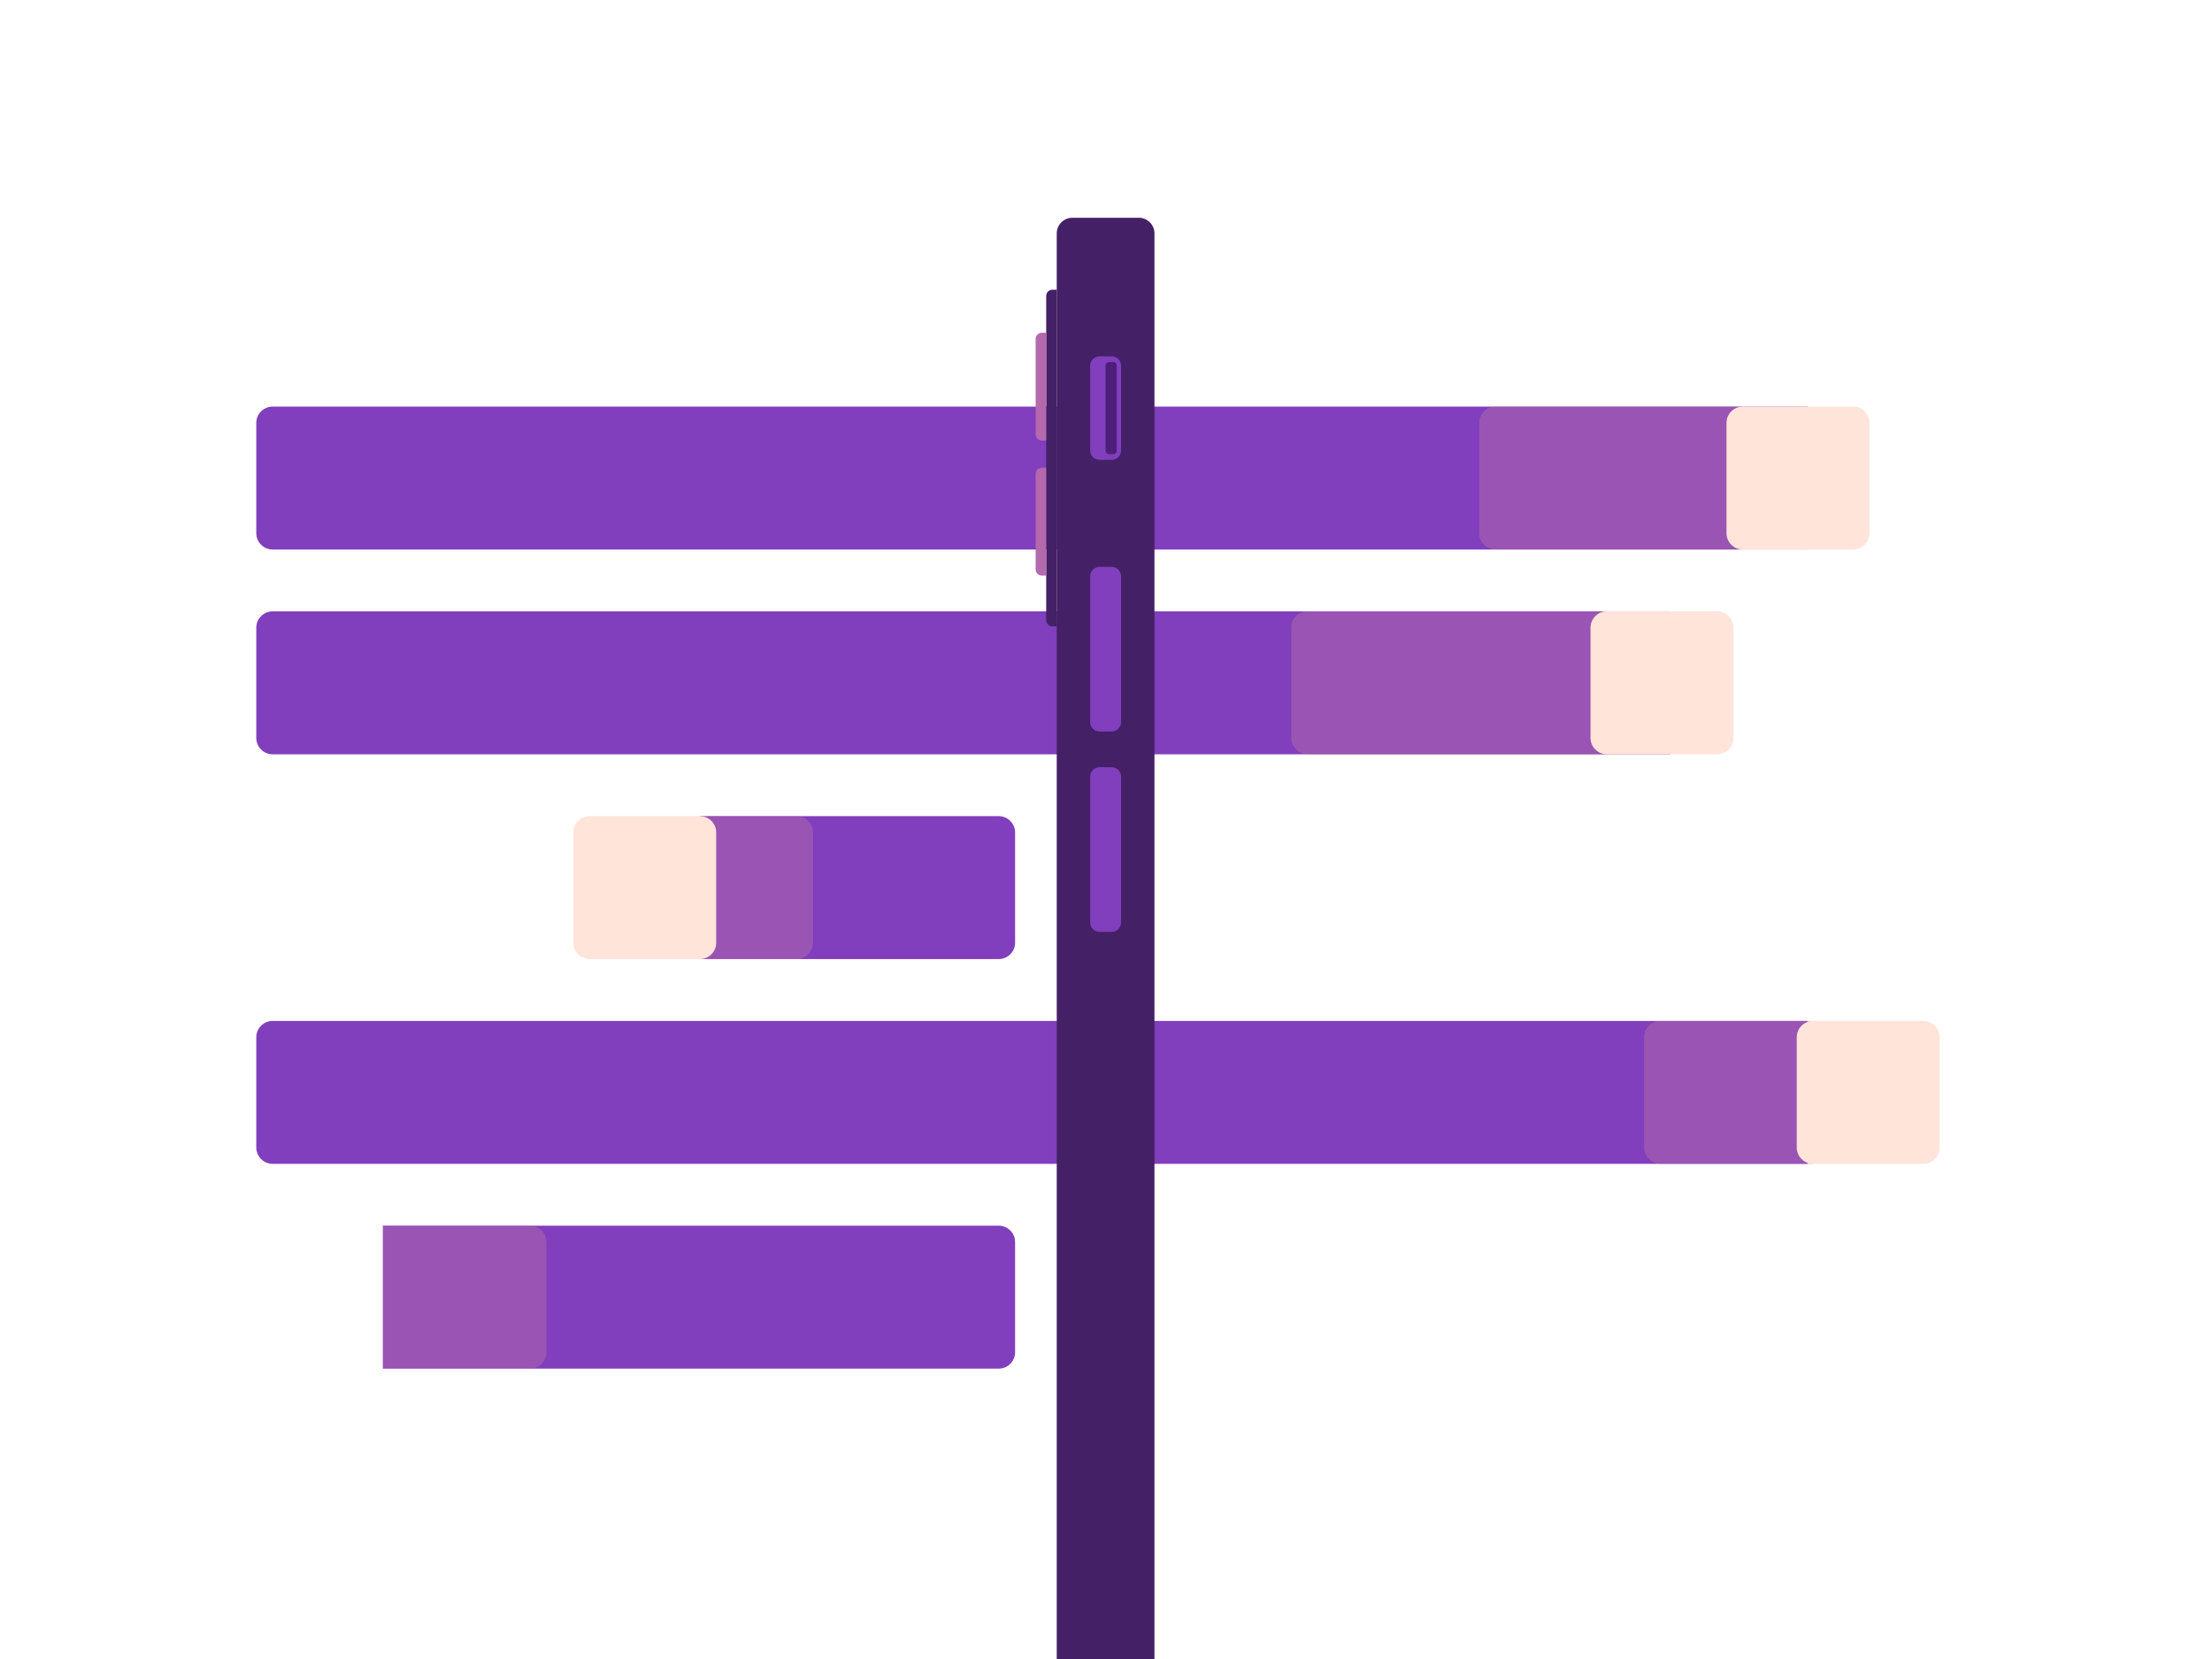 <?xml version="1.0" encoding="UTF-8"?>
<!DOCTYPE svg PUBLIC "-//W3C//DTD SVG 1.1//EN" "http://www.w3.org/Graphics/SVG/1.1/DTD/svg11.dtd">
<!-- Creator: CorelDRAW -->
<svg xmlns="http://www.w3.org/2000/svg" xml:space="preserve" width="780px" height="585px" version="1.1" style="shape-rendering:geometricPrecision; text-rendering:geometricPrecision; image-rendering:optimizeQuality; fill-rule:evenodd; clip-rule:evenodd"
viewBox="0 0 780 585"
 xmlns:xlink="http://www.w3.org/1999/xlink"
 xmlns:xodm="http://www.corel.com/coreldraw/odm/2003">
 <defs>
  <style type="text/css">
   <![CDATA[
    .fil0 {fill:none}
    .fil4 {fill:#442066}
    .fil5 {fill:#4E1F7A}
    .fil1 {fill:#813EBD}
    .fil6 {fill:#B369AC}
    .fil3 {fill:#FFE4D9}
    .fil2 {fill:#B46AA9;fill-opacity:0.502}
   ]]>
  </style>
 </defs>
 <g id="Layer_x0020_1">
  <polygon class="fil0" points="779.86,0.6 -0.14,0.6 -0.14,585.61 779.86,585.61 "/>
  <path class="fil1" d="M637.39 143.37l-541.26 0c-3.16,0 -5.76,2.6 -5.76,5.76l0 38.89c0,3.16 2.59,5.75 5.76,5.75l541.26 0 0 -50.4z"/>
  <path class="fil2" d="M614.55 143.37l-87.22 0c-3.16,0 -5.75,2.6 -5.75,5.76l0 38.89c0,3.16 2.59,5.75 5.75,5.75l87.22 0 0 -50.4z"/>
  <path class="fil3" d="M659.2 188.02l0 -38.89c0,-3.17 -2.59,-5.76 -5.75,-5.76l-38.9 0c-3.16,0 -5.75,2.59 -5.75,5.76l0 38.89c0,3.16 2.59,5.75 5.75,5.75l38.9 0c3.16,0 5.75,-2.59 5.75,-5.75z"/>
  <path class="fil1" d="M588.93 215.58l-492.8 0c-3.16,0 -5.76,2.6 -5.76,5.76l0 38.89c0,3.16 2.59,5.75 5.76,5.75l492.8 0 0 -50.4z"/>
  <path class="fil2" d="M566.6 215.58l-105.51 0c-3.16,0 -5.76,2.6 -5.76,5.76l0 38.89c0,3.15 2.59,5.75 5.76,5.75l105.51 0 0 -50.4z"/>
  <path class="fil3" d="M611.25 260.23l0 -38.89c0,-3.17 -2.59,-5.76 -5.75,-5.76l-38.9 0c-3.16,0 -5.75,2.59 -5.75,5.76l0 38.89c0,3.16 2.59,5.75 5.75,5.75l38.9 0c3.16,0 5.75,-2.59 5.75,-5.75z"/>
  <path class="fil1" d="M135.02 482.6l217.17 0c3.17,0 5.75,-2.58 5.75,-5.75l0 -38.89c0,-3.16 -2.59,-5.75 -5.75,-5.75l-217.17 0 0 50.39z"/>
  <path class="fil2" d="M135.02 482.6l51.92 0c3.16,0 5.75,-2.59 5.75,-5.75l0 -38.89c0,-3.16 -2.59,-5.75 -5.75,-5.75l-51.92 0 0 50.39z"/>
  <path class="fil1" d="M637.39 360l-541.26 0c-3.16,0 -5.76,2.59 -5.76,5.75l0 38.89c0,3.16 2.59,5.76 5.76,5.76l541.26 0 0 -50.4z"/>
  <path class="fil2" d="M639.33 360l-53.84 0c-3.16,0 -5.75,2.59 -5.75,5.75l0 38.89c0,3.17 2.59,5.76 5.75,5.76l53.84 0 0 -50.4z"/>
  <path class="fil3" d="M683.97 404.64l0 -38.89c0,-3.16 -2.59,-5.75 -5.75,-5.75l-38.89 0c-3.17,0 -5.76,2.59 -5.76,5.75l0 38.89c0,3.17 2.59,5.76 5.76,5.76l38.89 0c3.16,0 5.75,-2.59 5.75,-5.76z"/>
  <path class="fil1" d="M246.8 338.19l105.39 0c3.16,0 5.75,-2.59 5.75,-5.75l0 -38.9c0,-3.16 -2.58,-5.75 -5.75,-5.75l-105.39 0 0 50.4z"/>
  <path class="fil2" d="M246.8 338.19l34.13 0c3.16,0 5.75,-2.59 5.75,-5.75l0 -38.9c0,-3.16 -2.59,-5.75 -5.75,-5.75l-34.13 0 0 50.4z"/>
  <path class="fil3" d="M202.16 293.54l0 38.9c0,3.16 2.58,5.75 5.75,5.75l38.89 0c3.17,0 5.75,-2.59 5.75,-5.75l0 -38.9c0,-3.16 -2.58,-5.75 -5.75,-5.75l-38.89 0c-3.17,0 -5.75,2.59 -5.75,5.75z"/>
  <g id="_105553665878752">
   <path class="fil4" d="M407.09 82.3l0 503.31 -34.46 0 0 -503.31c0,-3.03 2.48,-5.51 5.51,-5.51l23.44 0c3.03,0 5.51,2.48 5.51,5.51z"/>
   <path class="fil1" d="M395.31 128.95l0 29.9c0,1.82 -1.49,3.31 -3.31,3.31l-4.29 0c-1.81,0 -3.3,-1.49 -3.3,-3.31l0 -29.9c0,-1.81 1.49,-3.3 3.3,-3.3l4.29 0c1.82,0 3.31,1.49 3.31,3.3z"/>
   <path class="fil5" d="M393.8 128.85l0 30.11c0,0.65 -0.53,1.19 -1.19,1.19l-1.55 0c-0.66,0 -1.2,-0.54 -1.2,-1.19l0 -30.11c0,-0.66 0.54,-1.2 1.2,-1.2l1.55 0c0.66,0 1.19,0.54 1.19,1.2z"/>
   <path class="fil1" d="M395.31 203.19l0 51.46c0,1.81 -1.49,3.3 -3.31,3.3l-4.29 0c-1.81,0 -3.3,-1.49 -3.3,-3.3l0 -51.46c0,-1.81 1.49,-3.3 3.3,-3.3l4.29 0c1.82,0 3.31,1.49 3.31,3.3z"/>
   <path class="fil1" d="M395.31 273.84l0 51.45c0,1.82 -1.49,3.31 -3.31,3.31l-4.29 0c-1.81,0 -3.3,-1.49 -3.3,-3.31l0 -51.45c0,-1.82 1.49,-3.31 3.3,-3.31l4.29 0c1.82,0 3.31,1.49 3.31,3.31z"/>
   <path class="fil4" d="M372.63 220.85l-1.52 0c-1.21,0 -2.2,-0.99 -2.2,-2.2l0 -114.29c0,-1.21 0.99,-2.2 2.2,-2.2l1.52 0 0 118.69z"/>
   <path class="fil6" d="M368.91 155.36l-1.52 0c-1.21,0 -2.2,-0.99 -2.2,-2.2l0 -33.63c0,-1.21 0.99,-2.2 2.2,-2.2l1.52 0 0 38.03z"/>
   <path class="fil6" d="M368.91 202.97l-1.52 0c-1.21,0 -2.2,-0.99 -2.2,-2.2l0 -33.62c0,-1.21 0.99,-2.21 2.2,-2.21l1.52 0 0 38.03z"/>
  </g>
 </g>
</svg>
